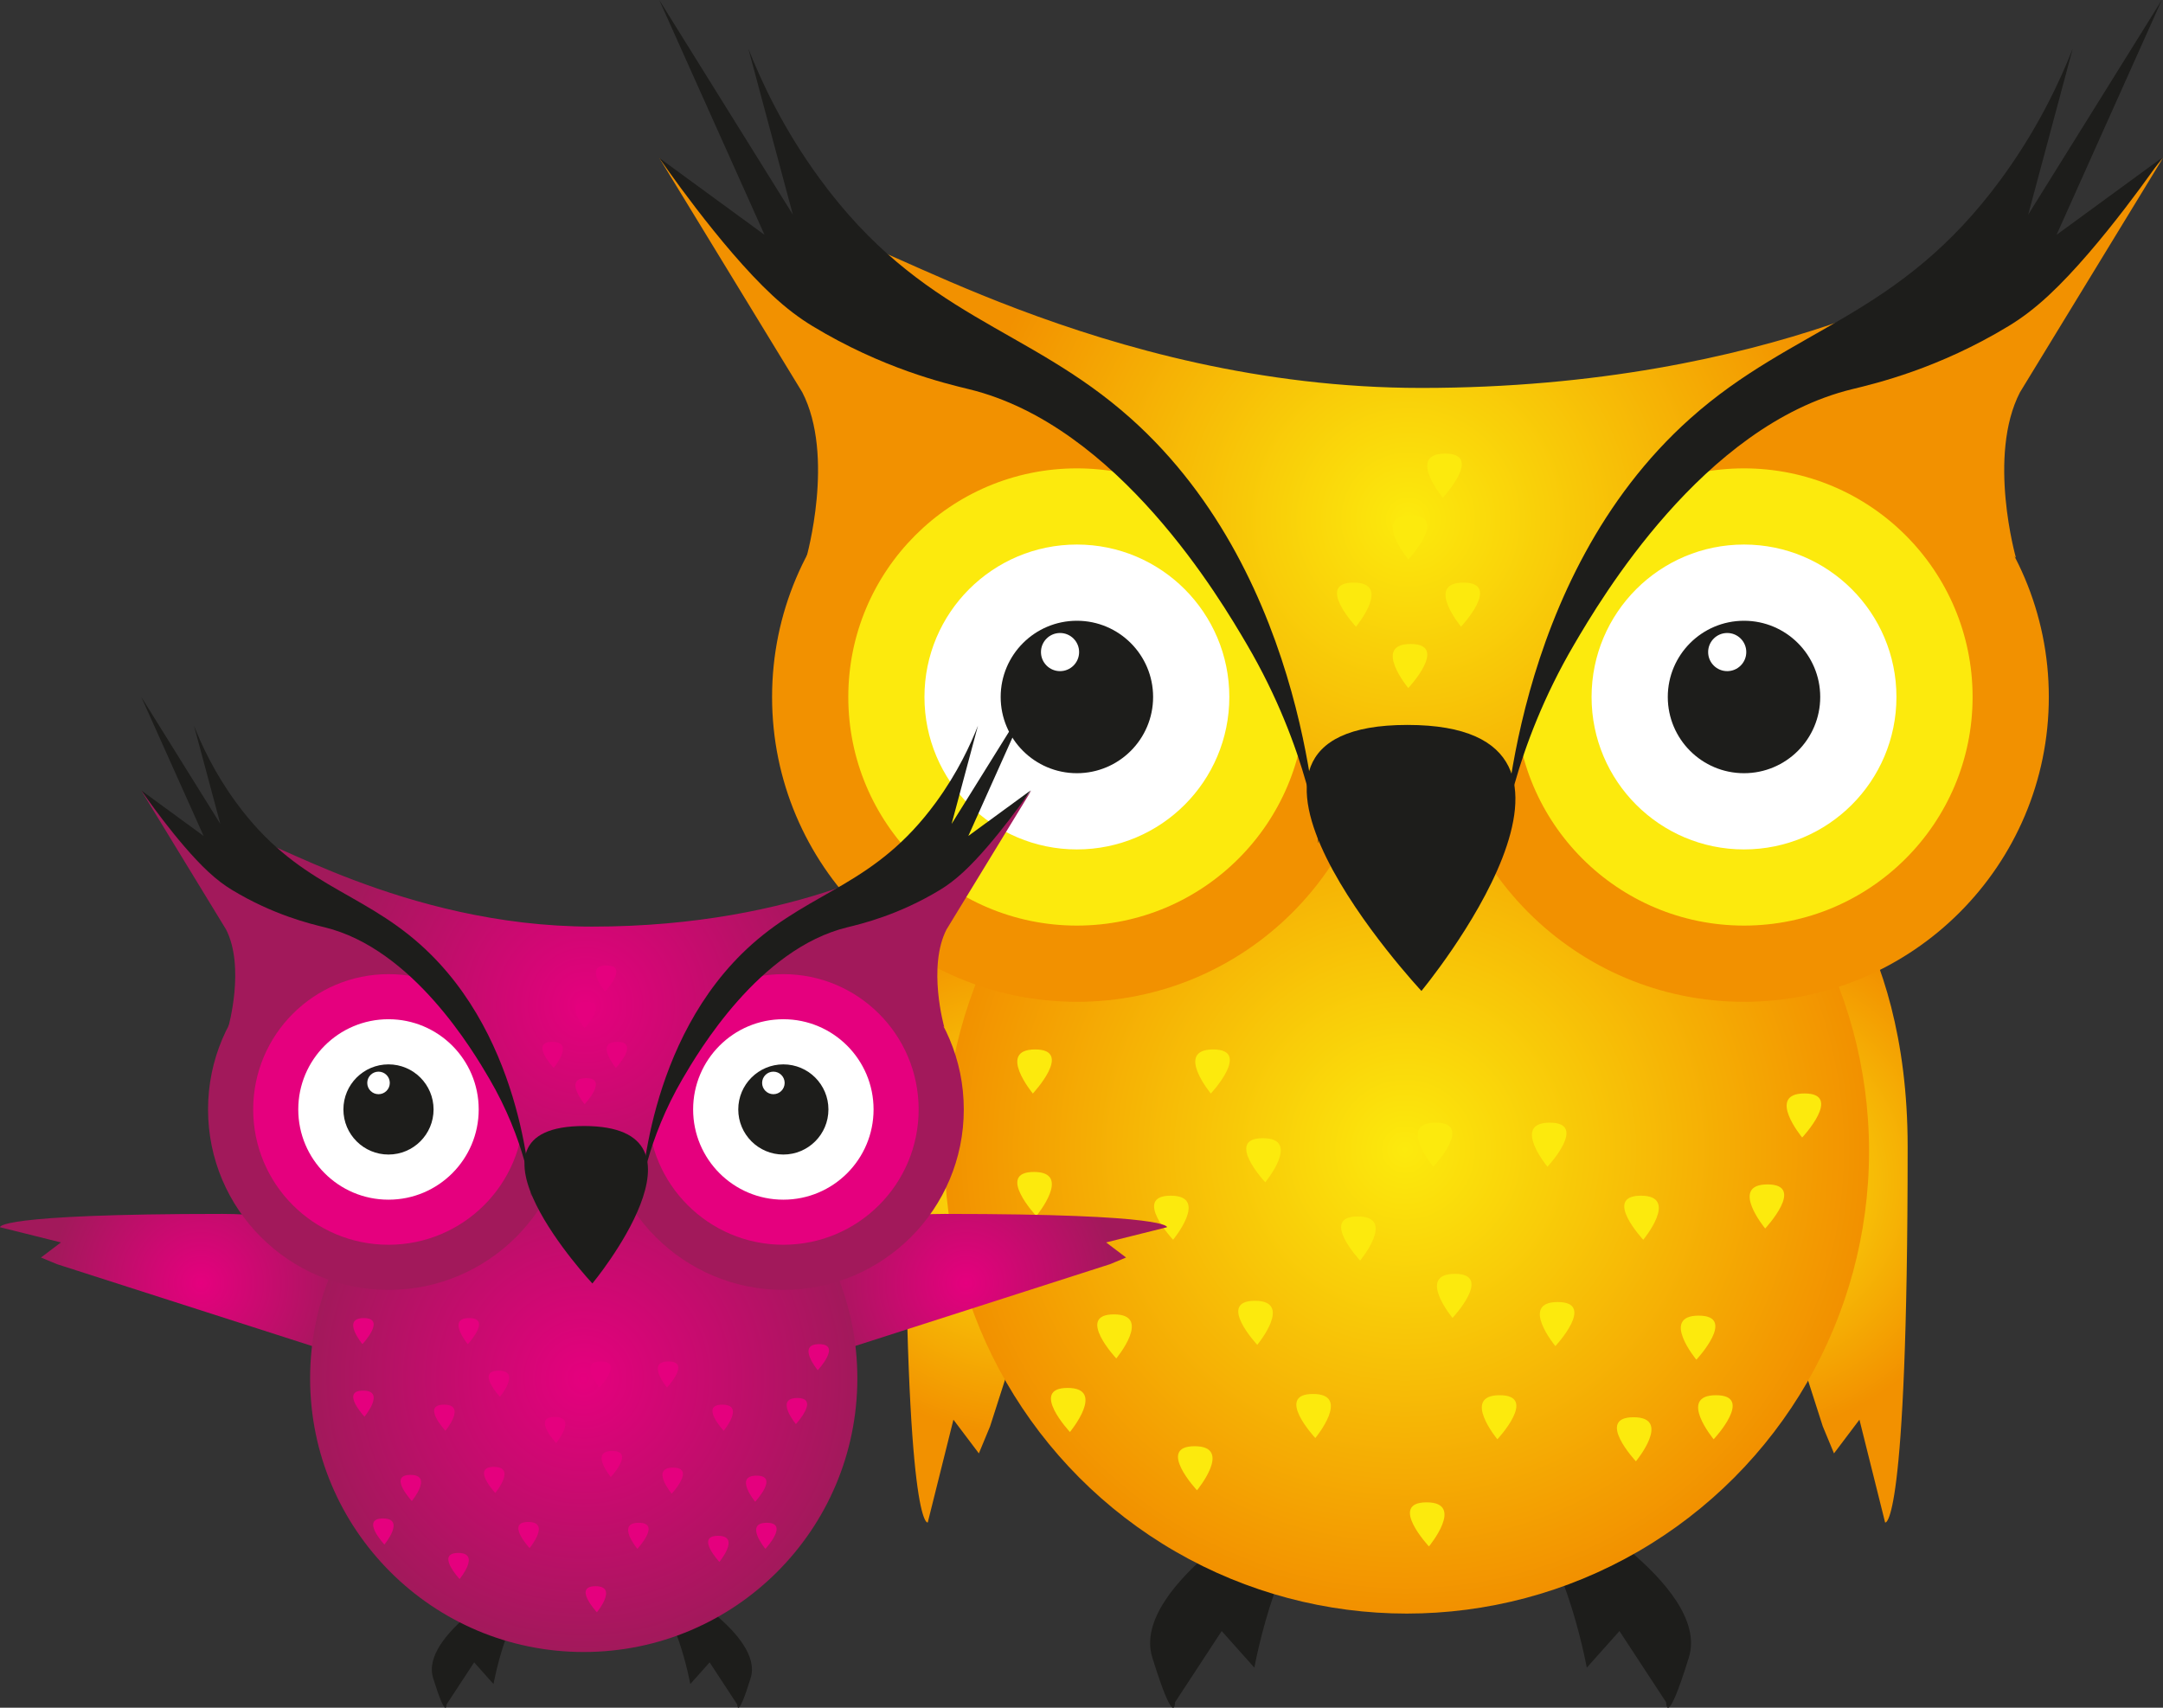 <?xml version="1.0" encoding="UTF-8"?><svg id="Layer_1" xmlns="http://www.w3.org/2000/svg" width="380" height="300" xmlns:xlink="http://www.w3.org/1999/xlink" viewBox="0 0 380 300"><rect x="0" y="0" width="380" height="300" fill="#333333" stroke="none"/><defs><radialGradient id="radial-gradient" cx="143.66" cy="196.77" fx="143.66" fy="196.77" r="24.09" gradientTransform="translate(-86.37 -156.47) scale(1.85)" gradientUnits="userSpaceOnUse"><stop offset="0" stop-color="#fcea0d"/><stop offset="1" stop-color="#f29100"/></radialGradient><radialGradient id="radial-gradient-2" cx="-5500.38" cy="196.77" fx="-5500.38" fy="196.77" r="24.09" gradientTransform="translate(-9869.69 -156.47) rotate(-180) scale(1.85 -1.85)" xlink:href="#radial-gradient"/><radialGradient id="radial-gradient-3" cx="180.13" cy="193.74" fx="180.13" fy="193.74" r="43.87" xlink:href="#radial-gradient"/><radialGradient id="radial-gradient-4" cx="180.41" cy="133.92" fx="180.41" fy="133.92" r="42.14" xlink:href="#radial-gradient"/><radialGradient id="radial-gradient-5" cx="-1574.15" cy="-2003.97" fx="-1574.15" fy="-2003.97" r="26.4" gradientTransform="translate(-1968.69 1799.59) rotate(90)" gradientUnits="userSpaceOnUse"><stop offset="0" stop-color="#e5007e"/><stop offset="1" stop-color="#a2195b"/></radialGradient><radialGradient id="radial-gradient-6" cx="-3188.21" cy="2134.79" fx="-3188.21" fy="2134.79" r="26.4" gradientTransform="translate(-1965.05 3413.65) rotate(90) scale(1 -1)" xlink:href="#radial-gradient-5"/><radialGradient id="radial-gradient-7" cx="102.55" cy="242.14" fx="102.55" fy="242.14" r="48.07" gradientTransform="matrix(1,0,0,1,0,0)" xlink:href="#radial-gradient-5"/><radialGradient id="radial-gradient-8" cx="102.86" cy="176.59" fx="102.86" fy="176.59" r="46.19" gradientTransform="matrix(1,0,0,1,0,0)" xlink:href="#radial-gradient-5"/></defs><path d="M354.89,68.88c-5.81,11.22-.73,29.09-.73,29.09l-41.16-28.65c8.61-1.96,20.06-5.55,32.35-12.44,16.9-9.48,28.09-21.11,34.65-29.14-8.37,13.72-16.74,27.43-25.11,41.15Z" style="fill:#f29100;"/><path d="M140.93,68.88c5.81,11.22.73,29.09.73,29.09l41.16-28.65c-8.61-1.96-20.06-5.55-32.35-12.44-16.9-9.48-28.09-21.11-34.65-29.14,8.37,13.72,16.74,27.43,25.11,41.15Z" style="fill:#f29100;"/><path d="M227.2,262.51s-28.76,15.8-24.76,28.67c3.99,12.87,3.99,7.86,3.99,7.86l8.2-12.51,5.74,6.43s4.64-25.5,13.76-27.23c9.12-1.73-6.93-3.23-6.93-3.23Z" style="fill:#1d1d1b;"/><path d="M177.53,148.24s-18.5,14.79-18.5,53.19c0,67.88,3.96,66.03,3.96,66.03l4.51-18.06,4.47,5.92,1.97-4.75,26.26-81.82-1.89-20.51h-20.79Z" style="fill:url(#radial-gradient);"/><path d="M316.64,148.24s18.5,14.79,18.5,53.19c0,67.88-3.96,66.03-3.96,66.03l-4.51-18.06-4.47,5.92-1.97-4.75-26.26-81.82,1.89-20.51h20.79Z" style="fill:url(#radial-gradient-2);"/><path d="M271.94,262.51s28.76,15.8,24.76,28.67c-3.99,12.87-3.99,7.86-3.99,7.86l-8.2-12.51-5.74,6.43s-4.64-25.5-13.76-27.23c-9.12-1.73,6.93-3.23,6.93-3.23Z" style="fill:#1d1d1b;"/><circle cx="247.14" cy="202.24" r="81.22" style="fill:url(#radial-gradient-3);"/><circle cx="189.19" cy="122.44" r="53.55" style="fill:#f29100;"/><circle cx="189.19" cy="122.44" r="40.16" style="fill:#fcea0d;"/><circle cx="189.19" cy="122.44" r="26.78" style="fill:#fff;"/><circle cx="306.39" cy="122.44" r="53.55" style="fill:#f29100;"/><circle cx="306.39" cy="122.44" r="40.16" style="fill:#fcea0d;"/><circle cx="306.39" cy="122.44" r="26.78" style="fill:#fff;"/><path d="M222.28,207.69s-7.23-7.74-.41-7.74.41,7.74.41,7.74Z" style="fill:#fcea0d;"/><path d="M196.11,238.64s-7.23-7.74-.41-7.74.41,7.74.41,7.74Z" style="fill:#fcea0d;"/><path d="M187.97,251.56s-7.23-7.74-.41-7.74.41,7.74.41,7.74Z" style="fill:#fcea0d;"/><path d="M182.06,213.62s-7.23-7.74-.41-7.74.41,7.74.41,7.74Z" style="fill:#fcea0d;"/><path d="M231.08,252.62s-7.23-7.74-.41-7.74.41,7.74.41,7.74Z" style="fill:#fcea0d;"/><path d="M210.29,261.8s-7.23-7.74-.41-7.74.41,7.74.41,7.74Z" style="fill:#fcea0d;"/><path d="M287.4,256.71s-7.23-7.74-.41-7.74.41,7.74.41,7.74Z" style="fill:#fcea0d;"/><path d="M220.88,236.25s-7.23-7.74-.41-7.74.41,7.74.41,7.74Z" style="fill:#fcea0d;"/><path d="M206.09,217.79s-7.23-7.74-.41-7.74.41,7.74.41,7.74Z" style="fill:#fcea0d;"/><path d="M288.69,217.79s-7.23-7.74-.41-7.74.41,7.74.41,7.74Z" style="fill:#fcea0d;"/><path d="M238.95,221.44s-7.23-7.74-.41-7.74.41,7.74.41,7.74Z" style="fill:#fcea0d;"/><path d="M271.86,204.96s7.23-7.74.41-7.74c-6.82,0-.41,7.74-.41,7.74Z" style="fill:#fcea0d;"/><path d="M181.45,192.1s7.23-7.74.41-7.74c-6.82,0-.41,7.74-.41,7.74Z" style="fill:#fcea0d;"/><path d="M212.72,192.1s7.23-7.74.41-7.74c-6.82,0-.41,7.74-.41,7.74Z" style="fill:#fcea0d;"/><path d="M251.81,204.96s7.23-7.74.41-7.74c-6.82,0-.41,7.74-.41,7.74Z" style="fill:#fcea0d;"/><path d="M316.61,199.83s7.23-7.74.41-7.74c-6.82,0-.41,7.74-.41,7.74Z" style="fill:#fcea0d;"/><path d="M298.02,238.86s7.23-7.74.41-7.74c-6.82,0-.41,7.74-.41,7.74Z" style="fill:#fcea0d;"/><path d="M301.06,252.84s7.23-7.74.41-7.74c-6.82,0-.41,7.74-.41,7.74Z" style="fill:#fcea0d;"/><path d="M310.11,215.81s7.23-7.74.41-7.74c-6.82,0-.41,7.74-.41,7.74Z" style="fill:#fcea0d;"/><path d="M263.06,252.84s7.23-7.74.41-7.74c-6.82,0-.41,7.74-.41,7.74Z" style="fill:#fcea0d;"/><path d="M273.25,236.47s7.23-7.74.41-7.74c-6.82,0-.41,7.74-.41,7.74Z" style="fill:#fcea0d;"/><path d="M255.18,231.52s7.23-7.74.41-7.74c-6.82,0-.41,7.74-.41,7.74Z" style="fill:#fcea0d;"/><circle cx="306.39" cy="122.44" r="13.39" style="fill:#1d1d1b;"/><circle cx="189.19" cy="122.44" r="13.39" style="fill:#1d1d1b;"/><circle cx="186.23" cy="114.55" r="3.35" style="fill:#fff;"/><circle cx="303.44" cy="114.55" r="3.35" style="fill:#fff;"/><path d="M230.6,140.59c-7.24-37.71-21.79-53.63-34.41-61.05-1.7-1-36.17-21.12-46.67-35.21-.24-.32-.97-1.22-.56-1.76,2.08-2.75,44.13,25.58,100.74,25.58,62.15,0,96.8-22.14,96.8-22.14-7.23,3.58-17.41,9.01-28.99,16.62-16.33,10.73-24.5,16.1-30.64,24,0,0-10.49,8.63-22.07,53.93h-34.2Z" style="fill:url(#radial-gradient-4);"/><path d="M231.61,148.14c.24-.08-1.73-16.51-12.57-34.96-4.55-7.75-22.57-38.43-48.81-44.81-4.28-1.04-15.21-3.64-27.51-11.1-2.26-1.37-4.53-3.07-6.99-5.35-9.26-8.58-19.91-24.18-19.91-24.18l18.49,13.51L115.82,0l23.47,37.7-7.82-29.16c2.18,5.54,6.01,13.93,12.54,22.85,17.96,24.53,36.37,25.82,54.63,42.1,31.72,28.3,32.58,74.78,32.98,74.65Z" style="fill:#1d1d1b;"/><path d="M264,148.14c-.24-.08,1.73-16.51,12.57-34.96,4.55-7.75,22.57-38.43,48.81-44.81,4.28-1.04,15.21-3.64,27.51-11.1,2.26-1.37,4.53-3.07,6.99-5.35,9.26-8.58,19.91-24.18,19.91-24.18l-18.49,13.51L379.79,0l-23.47,37.7,7.82-29.16c-2.18,5.54-6.01,13.93-12.54,22.85-17.96,24.53-36.37,25.82-54.63,42.1-31.72,28.3-32.58,74.78-32.98,74.65Z" style="fill:#1d1d1b;"/><path d="M249.72,174.08s-43.66-46.73-2.46-46.73,2.46,46.73,2.46,46.73Z" style="fill:#1d1d1b;"/><path d="M238.22,110.09s-7.23-7.74-.41-7.74.41,7.74.41,7.74Z" style="fill:#fcea0d;"/><path d="M256.68,110.09s7.23-7.74.41-7.74c-6.82,0-.41,7.74-.41,7.74Z" style="fill:#fcea0d;"/><path d="M247.41,98.27s7.23-7.74.41-7.74-.41,7.74-.41,7.74Z" style="fill:#fcea0d;"/><path d="M247.41,120.87s7.23-7.74.41-7.74c-6.82,0-.41,7.74-.41,7.74Z" style="fill:#fcea0d;"/><path d="M253.47,87.43s7.23-7.74.41-7.74c-6.82,0-.41,7.74-.41,7.74Z" style="fill:#fcea0d;"/><path d="M251.04,271.66s-7.23-7.74-.41-7.74.41,7.74.41,7.74Z" style="fill:#fcea0d;"/><path d="M166.32,163.21c-3.44,6.64-.43,17.22-.43,17.22l-24.36-16.96c5.09-1.16,11.87-3.28,19.15-7.36,10-5.61,16.62-12.5,20.51-17.25-4.95,8.12-9.91,16.24-14.86,24.35Z" style="fill:#a2195b;"/><path d="M39.68,163.21c3.44,6.64.43,17.22.43,17.22l24.36-16.96c-5.09-1.16-11.87-3.28-19.15-7.36-10-5.61-16.62-12.5-20.51-17.25,4.95,8.12,9.91,16.24,14.86,24.35Z" style="fill:#a2195b;"/><path d="M90.75,277.81s-17.02,9.35-14.66,16.97c2.36,7.62,2.36,4.65,2.36,4.65l4.85-7.4,3.4,3.81s2.74-15.09,8.14-16.11c5.4-1.02-4.1-1.91-4.1-1.91Z" style="fill:#1d1d1b;"/><path d="M70.57,224.2s-8.76-10.95-31.48-10.95c-40.18,0-39.08,2.34-39.08,2.34l10.69,2.67-3.5,2.65,2.81,1.17,48.43,15.54,12.14-1.12v-12.31Z" style="fill:url(#radial-gradient-5);"/><path d="M134.46,224.2s8.76-10.95,31.48-10.95c40.18,0,39.08,2.34,39.08,2.34l-10.69,2.67,3.5,2.65-2.81,1.17-48.43,15.54-12.14-1.12v-12.31Z" style="fill:url(#radial-gradient-6);"/><path d="M117.22,277.81s17.02,9.35,14.66,16.97c-2.36,7.62-2.36,4.65-2.36,4.65l-4.85-7.4-3.4,3.81s-2.74-15.09-8.14-16.11,4.1-1.91,4.1-1.91Z" style="fill:#1d1d1b;"/><circle cx="102.55" cy="242.14" r="48.07" style="fill:url(#radial-gradient-7);"/><circle cx="68.25" cy="194.9" r="31.7" style="fill:#a2195b;"/><circle cx="68.25" cy="194.9" r="23.77" style="fill:#e5007e;"/><circle cx="68.25" cy="194.9" r="15.85" style="fill:#fff;"/><circle cx="137.62" cy="194.9" r="31.7" style="fill:#a2195b;"/><circle cx="137.62" cy="194.9" r="23.77" style="fill:#e5007e;"/><circle cx="137.62" cy="194.9" r="15.85" style="fill:#fff;"/><path d="M87.83,245.37s-4.28-4.58-.24-4.58.24,4.58.24,4.58Z" style="fill:#e5007e;"/><path d="M72.35,263.68s-4.28-4.58-.24-4.58.24,4.58.24,4.58Z" style="fill:#e5007e;"/><path d="M67.53,271.33s-4.28-4.58-.24-4.58.24,4.58.24,4.58Z" style="fill:#e5007e;"/><path d="M64.03,248.87s-4.28-4.58-.24-4.58.24,4.58.24,4.58Z" style="fill:#e5007e;"/><path d="M93.04,271.95s-4.28-4.58-.24-4.58.24,4.58.24,4.58Z" style="fill:#e5007e;"/><path d="M80.74,277.39s-4.28-4.58-.24-4.58.24,4.58.24,4.58Z" style="fill:#e5007e;"/><path d="M126.38,274.38s-4.28-4.58-.24-4.58.24,4.58.24,4.58Z" style="fill:#e5007e;"/><path d="M87.01,262.27s-4.28-4.58-.24-4.58.24,4.58.24,4.58Z" style="fill:#e5007e;"/><path d="M78.25,251.34s-4.28-4.58-.24-4.58.24,4.58.24,4.58Z" style="fill:#e5007e;"/><path d="M127.14,251.34s-4.28-4.58-.24-4.58.24,4.58.24,4.58Z" style="fill:#e5007e;"/><path d="M97.7,253.5s-4.28-4.58-.24-4.58.24,4.58.24,4.58Z" style="fill:#e5007e;"/><path d="M117.18,243.75s4.28-4.58.24-4.58c-4.04,0-.24,4.58-.24,4.58Z" style="fill:#e5007e;"/><path d="M63.67,236.13s4.28-4.58.24-4.58c-4.04,0-.24,4.58-.24,4.58Z" style="fill:#e5007e;"/><path d="M82.18,236.13s4.28-4.58.24-4.58c-4.04,0-.24,4.58-.24,4.58Z" style="fill:#e5007e;"/><path d="M105.31,243.75s4.28-4.58.24-4.58c-4.04,0-.24,4.58-.24,4.58Z" style="fill:#e5007e;"/><path d="M143.66,240.71s4.28-4.58.24-4.58-.24,4.58-.24,4.58Z" style="fill:#e5007e;"/><path d="M132.67,263.81s4.28-4.58.24-4.58-.24,4.58-.24,4.58Z" style="fill:#e5007e;"/><path d="M134.46,272.09s4.28-4.58.24-4.58c-4.04,0-.24,4.58-.24,4.58Z" style="fill:#e5007e;"/><path d="M139.82,250.17s4.28-4.58.24-4.58-.24,4.58-.24,4.58Z" style="fill:#e5007e;"/><path d="M111.97,272.09s4.28-4.58.24-4.58c-4.04,0-.24,4.58-.24,4.58Z" style="fill:#e5007e;"/><path d="M118,262.4s4.28-4.58.24-4.58-.24,4.58-.24,4.58Z" style="fill:#e5007e;"/><path d="M107.31,259.47s4.28-4.58.24-4.58-.24,4.58-.24,4.58Z" style="fill:#e5007e;"/><circle cx="137.62" cy="194.9" r="7.92" style="fill:#1d1d1b;"/><circle cx="68.25" cy="194.9" r="7.92" style="fill:#1d1d1b;"/><circle cx="66.5" cy="190.24" r="1.98" style="fill:#fff;"/><circle cx="135.87" cy="190.24" r="1.98" style="fill:#fff;"/><path d="M92.76,205.65c-4.29-22.32-12.9-31.74-20.37-36.13-1.01-.59-21.41-12.5-27.62-20.84-.14-.19-.57-.72-.33-1.04,1.23-1.63,26.12,15.14,59.62,15.14,36.79,0,57.3-13.1,57.3-13.1-4.28,2.12-10.3,5.33-17.16,9.84-9.67,6.35-14.5,9.53-18.14,14.21,0,0-6.21,5.11-13.06,31.92h-20.24Z" style="fill:url(#radial-gradient-8);"/><path d="M93.36,210.11c.14-.05-1.03-9.77-7.44-20.69-2.69-4.59-13.36-22.75-28.89-26.52-2.53-.62-9-2.16-16.28-6.57-1.34-.81-2.68-1.82-4.14-3.17-5.48-5.08-11.79-14.31-11.79-14.31l10.95,8-10.95-24.42,13.89,22.31-4.63-17.26c1.29,3.28,3.55,8.24,7.42,13.52,10.63,14.52,21.53,15.28,32.33,24.92,18.77,16.75,19.28,44.26,19.52,44.18Z" style="fill:#1d1d1b;"/><path d="M112.53,210.11c-.14-.05,1.03-9.77,7.44-20.69,2.69-4.59,13.36-22.75,28.89-26.52,2.53-.62,9-2.16,16.28-6.57,1.34-.81,2.68-1.82,4.14-3.17,5.48-5.08,11.79-14.31,11.79-14.31l-10.95,8,10.95-24.42-13.89,22.31,4.63-17.26c-1.29,3.28-3.55,8.24-7.42,13.52-10.63,14.52-21.53,15.28-32.33,24.92-18.77,16.75-19.28,44.26-19.52,44.18Z" style="fill:#1d1d1b;"/><path d="M104.07,225.47s-25.84-27.66-1.46-27.66,1.46,27.66,1.46,27.66Z" style="fill:#1d1d1b;"/><path d="M97.27,187.6s-4.28-4.58-.24-4.58.24,4.58.24,4.58Z" style="fill:#e5007e;"/><path d="M108.2,187.6s4.28-4.58.24-4.58-.24,4.58-.24,4.58Z" style="fill:#e5007e;"/><path d="M102.71,180.6s4.28-4.58.24-4.58c-4.04,0-.24,4.58-.24,4.58Z" style="fill:#e5007e;"/><path d="M102.71,193.98s4.28-4.58.24-4.58-.24,4.58-.24,4.58Z" style="fill:#e5007e;"/><path d="M106.3,174.19s4.28-4.58.24-4.58-.24,4.58-.24,4.58Z" style="fill:#e5007e;"/><path d="M104.86,283.23s-4.28-4.58-.24-4.58.24,4.58.24,4.58Z" style="fill:#e5007e;"/></svg>